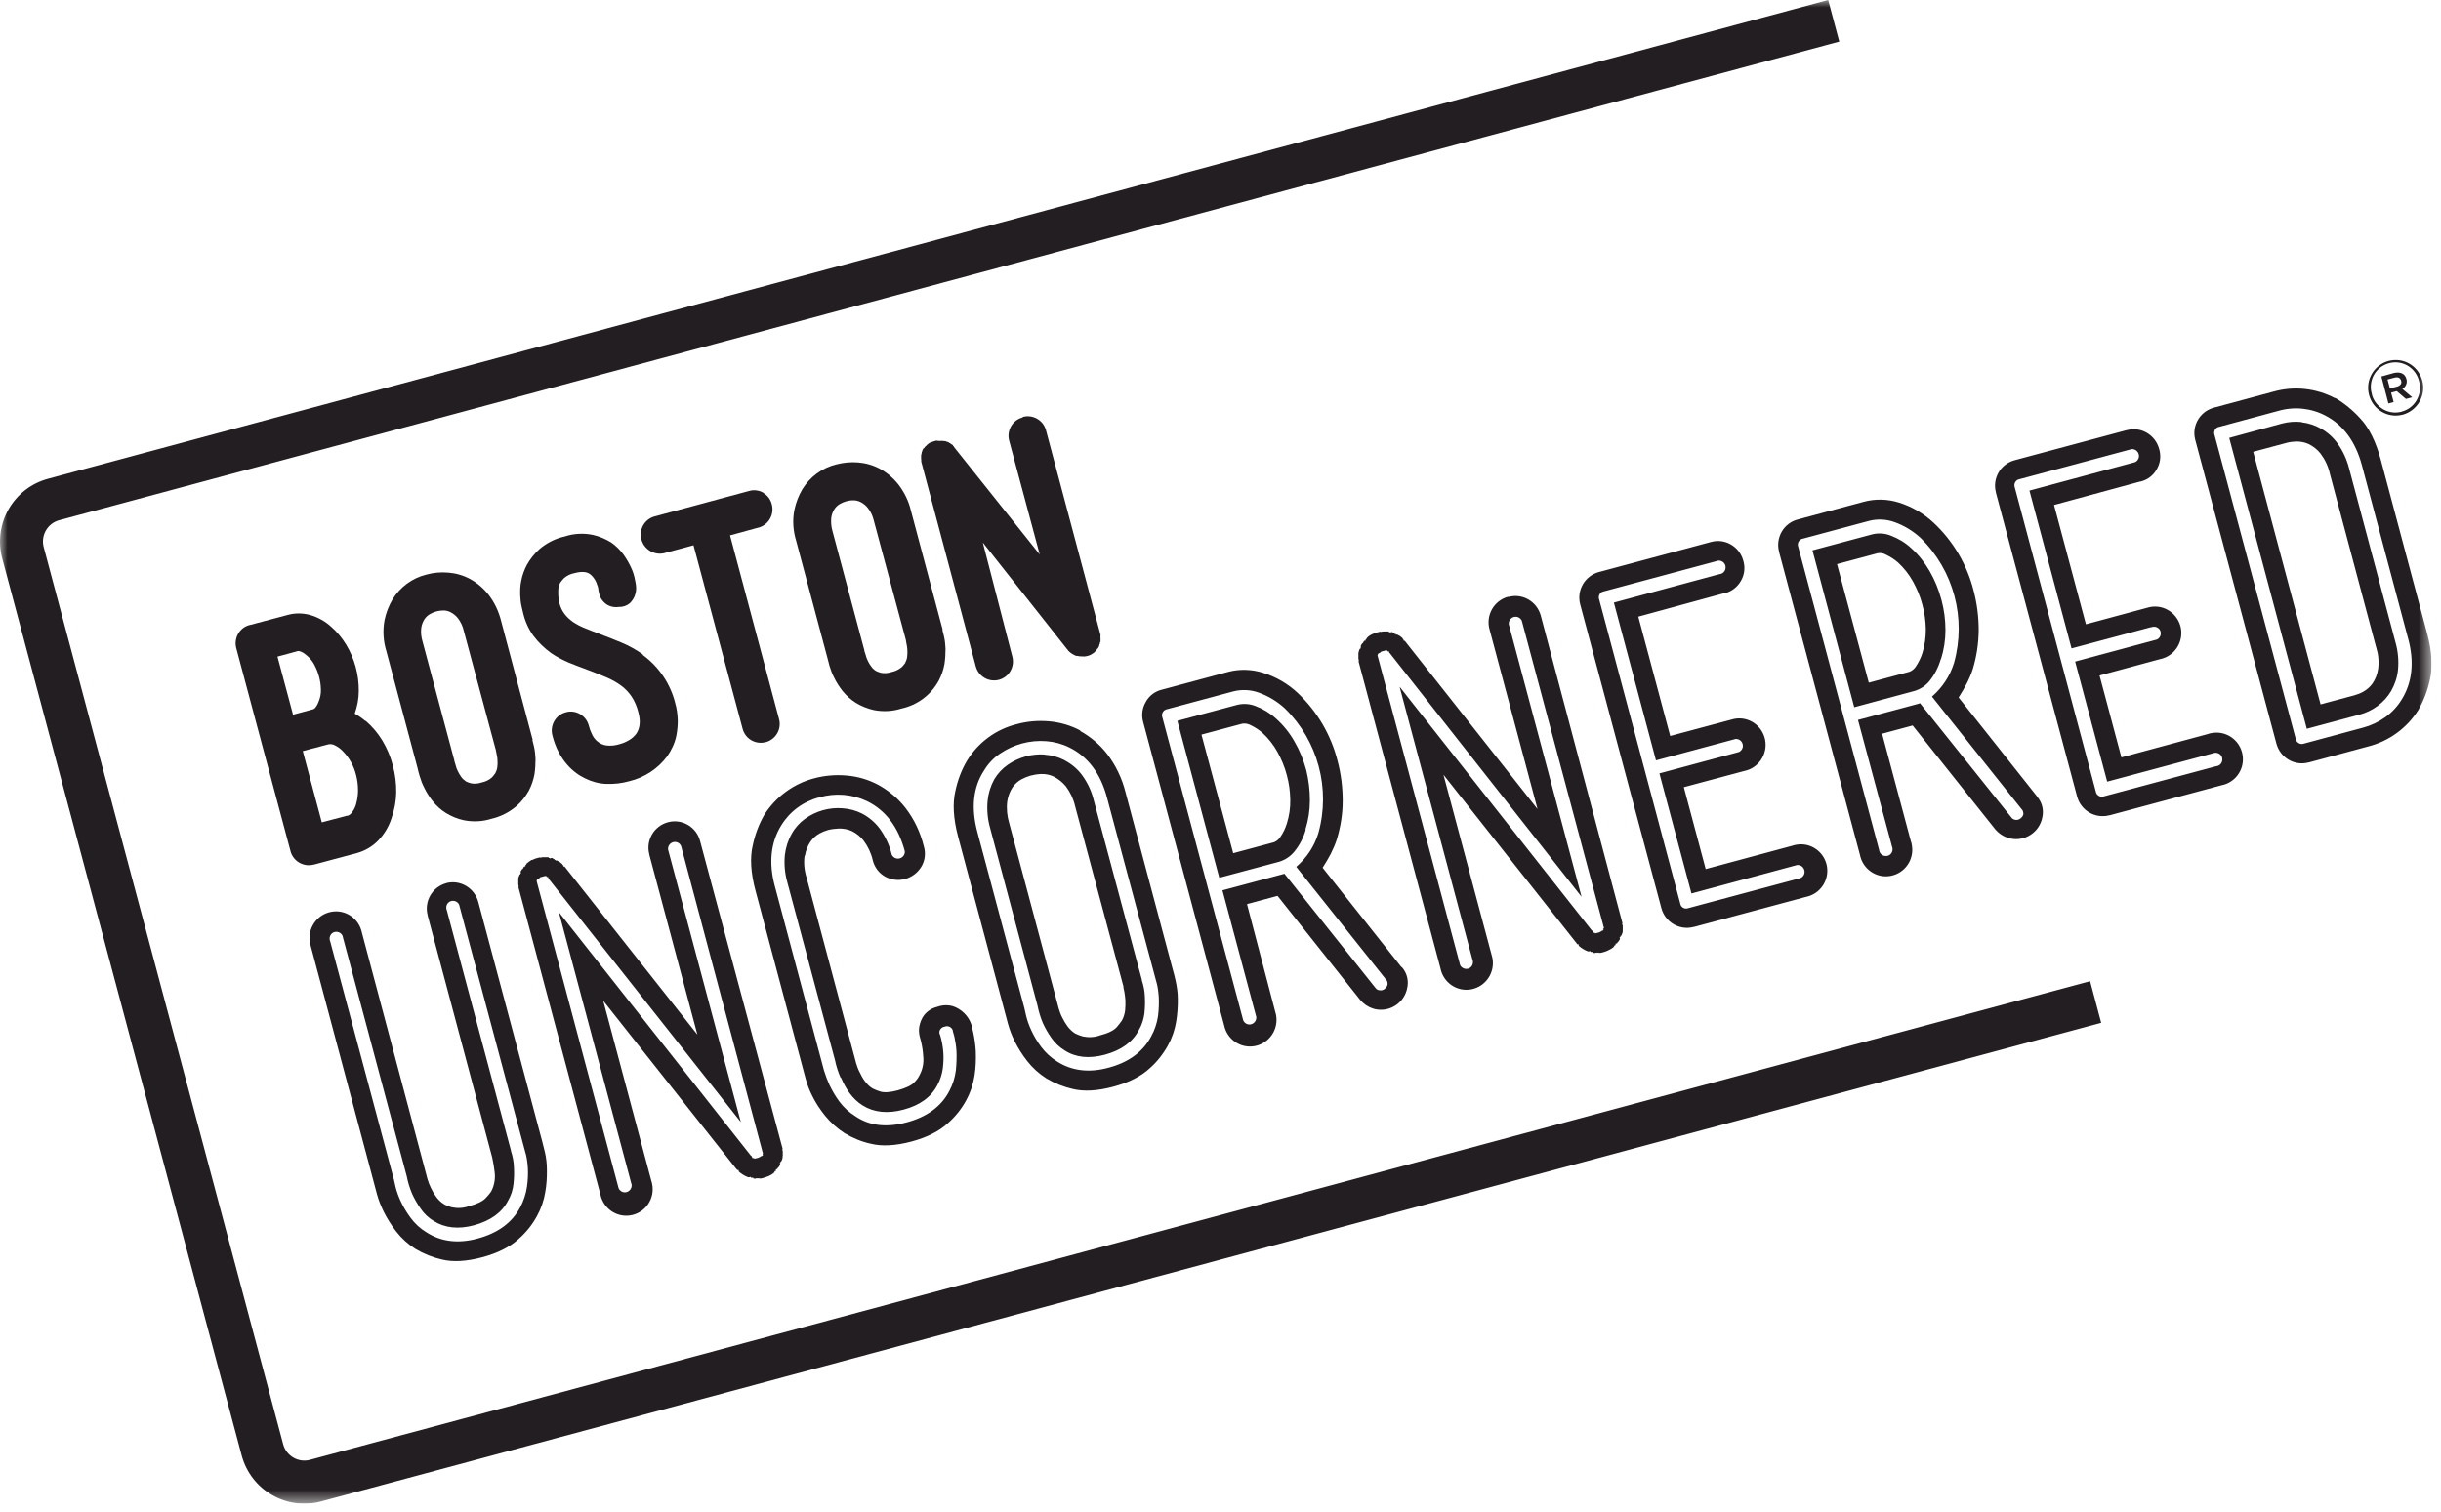 <?xml version="1.0" encoding="UTF-8"?>
<svg xmlns="http://www.w3.org/2000/svg" width="163" height="101" viewBox="0 0 163 101" fill="none">
  <g clip-path="url(#clip0_966_2549)">
    <mask id="mask0_966_2549" style="mask-type:luminance" maskUnits="userSpaceOnUse" x="0" y="0" width="163" height="101">
      <path d="M162.37 0H0V100.44H162.37V0Z" fill="white"></path>
    </mask>
    <g mask="url(#mask0_966_2549)">
      <path d="M23.198 54.499C23.338 54.449 23.448 54.359 23.528 54.229C23.658 54.059 23.748 53.849 23.798 53.639C23.868 53.359 23.908 53.079 23.908 52.799C23.908 52.449 23.868 52.109 23.778 51.769C23.628 51.159 23.318 50.599 22.868 50.149C22.718 49.999 22.538 49.869 22.348 49.779C22.218 49.709 22.068 49.689 21.928 49.719L20.218 50.169L21.488 54.929L23.198 54.479V54.499ZM19.568 47.739L20.928 47.369C20.998 47.339 21.048 47.289 21.088 47.229C21.178 47.109 21.238 46.979 21.288 46.839C21.388 46.589 21.438 46.329 21.428 46.059C21.418 45.469 21.258 44.899 20.978 44.379C20.848 44.139 20.678 43.939 20.468 43.769C20.358 43.669 20.238 43.589 20.098 43.529C20.028 43.499 19.958 43.479 19.888 43.489L18.528 43.859L19.568 47.739ZM24.418 48.149C24.858 48.529 25.228 48.969 25.528 49.459C25.838 49.979 26.078 50.529 26.228 51.119C26.388 51.709 26.468 52.329 26.458 52.939C26.448 53.519 26.338 54.089 26.148 54.639C25.968 55.209 25.658 55.729 25.238 56.159C24.868 56.539 24.388 56.819 23.878 56.969L20.968 57.749H20.948C20.278 57.929 19.588 57.539 19.398 56.859C19.398 56.859 19.398 56.859 19.398 56.849L15.778 43.299C15.598 42.629 15.988 41.929 16.658 41.749H16.678L19.238 41.069C19.718 40.939 20.218 40.949 20.708 41.079C21.228 41.229 21.718 41.499 22.118 41.869C22.508 42.209 22.838 42.609 23.108 43.049C23.678 43.989 23.968 45.069 23.958 46.159C23.958 46.669 23.858 47.179 23.688 47.669C23.938 47.809 24.178 47.969 24.398 48.159" fill="#231E21"></path>
      <path d="M33.08 51.629C33.15 51.499 33.2 51.359 33.21 51.219C33.23 51.069 33.23 50.929 33.22 50.779C33.22 50.659 33.2 50.529 33.17 50.409C33.15 50.309 33.14 50.229 33.12 50.179V50.139L30.97 42.139C30.9 41.829 30.77 41.549 30.58 41.299C30.45 41.129 30.27 40.989 30.08 40.889C29.92 40.809 29.74 40.769 29.56 40.779C29.41 40.779 29.25 40.809 29.11 40.849C28.98 40.889 28.85 40.939 28.73 41.009C28.58 41.089 28.46 41.199 28.36 41.339C28.24 41.519 28.16 41.719 28.13 41.939C28.09 42.249 28.13 42.569 28.22 42.869L30.34 50.799V50.839C30.37 50.909 30.39 50.999 30.43 51.129C30.46 51.259 30.51 51.389 30.57 51.509C30.64 51.649 30.71 51.769 30.8 51.899C30.89 52.019 31 52.119 31.12 52.199C31.22 52.249 31.33 52.289 31.44 52.319C31.67 52.369 31.92 52.349 32.15 52.269C32.41 52.219 32.66 52.099 32.85 51.929C32.93 51.839 33.01 51.739 33.08 51.639V51.629ZM35.55 49.429C35.57 49.509 35.61 49.659 35.66 49.879C35.72 50.149 35.75 50.419 35.76 50.689C35.76 51.039 35.74 51.379 35.69 51.719C35.62 52.099 35.49 52.479 35.31 52.819C35.09 53.209 34.82 53.559 34.48 53.849C34 54.259 33.43 54.549 32.82 54.689C32.23 54.879 31.59 54.909 30.98 54.789C30.55 54.699 30.14 54.529 29.77 54.299C29.43 54.089 29.14 53.819 28.89 53.509C28.67 53.229 28.48 52.929 28.33 52.619C28.2 52.369 28.1 52.099 28.02 51.829C27.95 51.599 27.91 51.419 27.89 51.329L25.8 43.499C25.59 42.819 25.55 42.109 25.68 41.409C25.78 40.929 25.96 40.469 26.21 40.039C26.72 39.209 27.53 38.609 28.48 38.379C28.95 38.249 29.44 38.209 29.93 38.249C30.44 38.289 30.93 38.429 31.38 38.669C31.86 38.929 32.28 39.289 32.62 39.719C33.02 40.239 33.3 40.829 33.46 41.469L35.57 49.419L35.55 49.429Z" fill="#231E21"></path>
      <path d="M42.938 43.761C44.008 44.551 44.768 45.681 45.088 46.971C45.198 47.351 45.248 47.751 45.258 48.141C45.258 48.471 45.228 48.791 45.168 49.111C45.118 49.381 45.028 49.651 44.908 49.901C44.808 50.121 44.688 50.321 44.548 50.521C43.928 51.351 43.028 51.941 42.018 52.181C41.518 52.321 40.998 52.381 40.478 52.361C39.988 52.341 39.508 52.211 39.068 51.991C38.868 51.891 38.668 51.781 38.488 51.641C38.268 51.481 38.058 51.291 37.878 51.081C37.658 50.831 37.478 50.561 37.318 50.271C37.128 49.911 36.988 49.531 36.888 49.131C36.708 48.461 37.098 47.761 37.768 47.581C38.098 47.481 38.448 47.531 38.738 47.701C39.028 47.871 39.238 48.151 39.318 48.471C39.368 48.671 39.438 48.861 39.528 49.041C39.608 49.221 39.728 49.391 39.888 49.521C40.058 49.661 40.258 49.761 40.468 49.791C40.768 49.831 41.068 49.801 41.358 49.711C41.588 49.651 41.808 49.561 42.018 49.431C42.198 49.331 42.358 49.181 42.488 49.011C42.738 48.641 42.788 48.161 42.628 47.591C42.538 47.211 42.388 46.851 42.178 46.531C41.978 46.241 41.748 45.991 41.468 45.791C41.168 45.571 40.838 45.391 40.488 45.241C40.118 45.081 39.708 44.921 39.258 44.751C38.808 44.581 38.418 44.441 38.008 44.271C37.588 44.091 37.178 43.881 36.798 43.621C36.358 43.301 35.958 42.921 35.628 42.481C35.308 42.041 35.078 41.541 34.948 41.011C34.928 40.931 34.888 40.781 34.838 40.551C34.778 40.291 34.748 40.031 34.738 39.771C34.728 39.441 34.738 39.111 34.808 38.791C34.878 38.421 35.008 38.061 35.188 37.721C35.408 37.331 35.688 36.981 36.018 36.681C36.508 36.261 37.088 35.971 37.718 35.831C38.328 35.631 38.978 35.601 39.598 35.731C40.028 35.831 40.438 36.001 40.808 36.231C41.138 36.461 41.418 36.741 41.648 37.061C41.848 37.341 42.018 37.641 42.158 37.951C42.268 38.191 42.348 38.441 42.398 38.711C42.428 38.841 42.448 38.971 42.468 39.111C42.498 39.341 42.468 39.581 42.388 39.791C42.318 39.981 42.198 40.151 42.058 40.291C41.858 40.461 41.598 40.551 41.328 40.541C41.078 40.581 40.818 40.541 40.588 40.421C40.428 40.331 40.288 40.201 40.178 40.041C40.098 39.921 40.038 39.781 40.008 39.641C39.978 39.521 39.968 39.441 39.958 39.411C39.958 39.331 39.938 39.261 39.918 39.181C39.888 39.081 39.848 38.981 39.808 38.881C39.758 38.771 39.698 38.671 39.628 38.581C39.558 38.491 39.478 38.401 39.388 38.341C39.158 38.181 38.828 38.161 38.368 38.281C38.098 38.331 37.848 38.451 37.648 38.631C37.568 38.721 37.488 38.811 37.418 38.911C37.348 39.031 37.308 39.161 37.288 39.291C37.278 39.421 37.268 39.561 37.278 39.691C37.278 39.801 37.288 39.911 37.308 40.021C37.328 40.111 37.338 40.181 37.348 40.221V40.261L37.358 40.301C37.428 40.561 37.538 40.801 37.698 41.011C37.858 41.221 38.048 41.391 38.258 41.541C38.508 41.711 38.778 41.851 39.058 41.961C39.368 42.091 39.718 42.221 40.108 42.371C40.558 42.541 41.028 42.731 41.518 42.931C42.008 43.141 42.488 43.401 42.918 43.711" fill="#231E21"></path>
      <path d="M50.949 32.911C51.249 33.081 51.459 33.361 51.539 33.691C51.719 34.361 51.329 35.051 50.659 35.241C50.659 35.241 50.649 35.241 50.639 35.241L48.749 35.761L52.019 48.021C52.209 48.691 51.809 49.381 51.149 49.571C51.149 49.571 51.139 49.571 51.129 49.571C50.459 49.751 49.769 49.361 49.589 48.681L46.309 36.421L44.379 36.941C43.699 37.121 42.999 36.701 42.829 36.021C42.749 35.701 42.789 35.361 42.959 35.071C43.129 34.781 43.409 34.571 43.729 34.491L49.999 32.801C50.319 32.701 50.659 32.741 50.959 32.901" fill="#231E21"></path>
      <path d="M60.448 44.259C60.518 44.129 60.568 43.989 60.578 43.849C60.598 43.699 60.598 43.559 60.588 43.409C60.588 43.289 60.568 43.159 60.538 43.039C60.518 42.939 60.508 42.869 60.498 42.819V42.779L58.348 34.769C58.278 34.469 58.148 34.179 57.958 33.939C57.828 33.769 57.658 33.629 57.458 33.529C57.298 33.449 57.118 33.409 56.938 33.419C56.788 33.419 56.638 33.449 56.488 33.489C56.358 33.529 56.228 33.579 56.108 33.649C55.958 33.729 55.838 33.839 55.738 33.979C55.618 34.159 55.538 34.359 55.508 34.579C55.478 34.889 55.508 35.209 55.598 35.509L57.718 43.439V43.479C57.748 43.549 57.768 43.639 57.808 43.759C57.838 43.889 57.888 44.019 57.948 44.139C58.008 44.279 58.088 44.399 58.178 44.519C58.258 44.639 58.368 44.739 58.498 44.819C58.598 44.869 58.708 44.909 58.818 44.939C59.048 44.989 59.298 44.969 59.528 44.889C59.788 44.839 60.028 44.719 60.228 44.549C60.308 44.459 60.388 44.369 60.458 44.269M62.928 42.069C62.948 42.149 62.988 42.299 63.038 42.519C63.098 42.789 63.128 43.059 63.138 43.329C63.138 43.679 63.118 44.019 63.068 44.359C62.998 44.739 62.868 45.119 62.688 45.459C62.168 46.419 61.258 47.099 60.188 47.329C59.598 47.519 58.958 47.549 58.348 47.429C57.918 47.329 57.508 47.169 57.138 46.939C56.808 46.729 56.508 46.459 56.258 46.149C56.038 45.869 55.848 45.569 55.698 45.259C55.568 45.009 55.468 44.739 55.388 44.469C55.328 44.239 55.278 44.059 55.258 43.969L53.168 36.139C52.958 35.459 52.908 34.739 53.048 34.049C53.148 33.569 53.328 33.109 53.578 32.679C54.088 31.849 54.898 31.249 55.848 31.019C56.318 30.899 56.808 30.849 57.298 30.889C57.808 30.929 58.298 31.069 58.748 31.309C59.228 31.569 59.648 31.929 59.988 32.359C60.388 32.879 60.678 33.469 60.828 34.109L62.948 42.069H62.928Z" fill="#231E21"></path>
      <path d="M68.298 27.849C68.968 27.669 69.658 28.058 69.848 28.738C69.848 28.738 69.848 28.738 69.848 28.748L73.448 42.258L73.468 42.339L73.488 42.398V42.489L73.478 42.508V42.548L73.488 42.569C73.488 42.578 73.488 42.599 73.488 42.608V42.678C73.488 42.678 73.488 42.699 73.488 42.709C73.488 42.718 73.488 42.728 73.488 42.739C73.488 42.739 73.488 42.758 73.488 42.769C73.488 42.779 73.488 42.788 73.488 42.798V42.868C73.488 42.868 73.468 42.879 73.468 42.889L73.448 42.919C73.448 42.919 73.448 42.949 73.448 42.968V42.998L73.438 43.019C73.428 43.019 73.418 43.029 73.418 43.048C73.418 43.048 73.418 43.069 73.408 43.078V43.129H73.388C73.388 43.129 73.388 43.158 73.388 43.178L73.358 43.228L73.328 43.279L73.298 43.328H73.278L73.248 43.379C73.248 43.379 73.228 43.408 73.218 43.408C73.218 43.419 73.218 43.428 73.208 43.438L73.188 43.468C73.188 43.468 73.168 43.468 73.168 43.478C73.168 43.498 73.168 43.489 73.158 43.498H73.138L73.108 43.548C73.108 43.548 73.028 43.618 72.978 43.648C72.928 43.678 72.878 43.709 72.828 43.739C72.748 43.779 72.668 43.809 72.588 43.819C72.528 43.839 72.458 43.849 72.398 43.849H72.338C72.338 43.849 72.318 43.849 72.308 43.839L72.228 43.858V43.839H72.188C72.188 43.839 72.118 43.839 72.078 43.839C72.068 43.839 72.058 43.839 72.048 43.828H72.028C72.028 43.828 72.008 43.828 71.998 43.819C71.988 43.819 71.968 43.819 71.958 43.819C71.948 43.819 71.938 43.819 71.928 43.809H71.858C71.688 43.739 71.528 43.648 71.388 43.519V43.498C71.388 43.498 71.368 43.498 71.358 43.489L71.328 43.468V43.449C71.328 43.449 71.298 43.428 71.298 43.408C71.298 43.398 71.278 43.379 71.268 43.379L65.628 36.239L67.598 43.858C67.778 44.538 67.378 45.228 66.708 45.408C66.028 45.589 65.338 45.188 65.158 44.508L61.558 30.988L61.538 30.909L61.518 30.849V30.788V30.759V30.698L61.508 30.678C61.508 30.669 61.508 30.648 61.508 30.639V30.569C61.508 30.569 61.508 30.549 61.508 30.538C61.508 30.529 61.508 30.518 61.508 30.509C61.508 30.509 61.508 30.488 61.508 30.479C61.508 30.468 61.508 30.459 61.508 30.448V30.378L61.538 30.328V30.259L61.548 30.238C61.548 30.229 61.548 30.209 61.548 30.189H61.568V30.139H61.588C61.588 30.139 61.588 30.108 61.588 30.088L61.618 30.038V30.018C61.618 30.018 61.648 29.998 61.648 29.988V29.968C61.648 29.968 61.678 29.948 61.688 29.939H61.708L61.738 29.889L61.768 29.838H61.788C61.788 29.838 61.788 29.819 61.798 29.808C61.808 29.808 61.818 29.808 61.818 29.799C61.818 29.779 61.818 29.788 61.838 29.779H61.858L61.888 29.729C61.958 29.659 62.048 29.588 62.148 29.549H62.168C62.268 29.509 62.368 29.468 62.468 29.448L62.528 29.428H62.548L62.578 29.448H62.618L62.638 29.439H62.678C62.678 29.439 62.678 29.459 62.708 29.459H62.748L62.768 29.448C62.768 29.459 62.788 29.468 62.818 29.448C62.838 29.448 62.858 29.448 62.888 29.448C62.898 29.448 62.918 29.448 62.938 29.448H62.958C62.958 29.448 62.978 29.468 63.008 29.448V29.468H63.148L63.178 29.498H63.208L63.228 29.509C63.238 29.509 63.258 29.509 63.268 29.509V29.529H63.318V29.549H63.368V29.569L63.418 29.599L63.468 29.628L63.518 29.659C63.518 29.659 63.538 29.689 63.548 29.689C63.558 29.689 63.568 29.689 63.578 29.698C63.578 29.698 63.588 29.718 63.608 29.718C63.618 29.718 63.628 29.759 63.638 29.759V29.779C63.638 29.779 63.668 29.799 63.668 29.808H63.688C63.688 29.808 63.698 29.849 63.708 29.858C63.708 29.858 63.728 29.878 63.728 29.889L69.428 37.038L67.388 29.439C67.208 28.768 67.598 28.069 68.268 27.889C68.268 27.889 68.268 27.889 68.278 27.889H68.288L68.298 27.849Z" fill="#231E21"></path>
      <path d="M139.569 65.54L140.309 68.32L21.439 100.29C19.129 100.91 16.759 99.53 16.139 97.22L0.149 37.3C-0.471 34.98 0.899 32.6 3.209 31.98L122.079 0L122.819 2.78L3.949 34.75C3.169 34.96 2.709 35.77 2.919 36.55L18.909 96.47C19.119 97.25 19.919 97.72 20.699 97.51L139.569 65.54ZM158.669 43.23C158.819 43.71 158.869 44.2 158.799 44.7C158.749 45.04 158.619 45.37 158.429 45.65C158.269 45.88 158.049 46.07 157.799 46.21C157.619 46.31 157.429 46.38 157.229 46.44L154.959 47.05L150.459 30.18L152.729 29.57C152.929 29.52 153.139 29.5 153.339 29.49C153.619 29.49 153.899 29.54 154.159 29.66C154.469 29.81 154.749 30.03 154.959 30.3C155.259 30.7 155.469 31.15 155.579 31.64L158.669 43.24V43.23ZM153.689 28.19C153.249 28.14 152.809 28.18 152.379 28.29L148.859 29.25L154.039 48.68L157.579 47.73C158.009 47.61 158.409 47.42 158.759 47.16C159.129 46.89 159.439 46.55 159.669 46.16C159.919 45.72 160.079 45.24 160.129 44.74C160.189 44.12 160.129 43.5 159.959 42.9L156.869 31.31C156.719 30.71 156.459 30.13 156.099 29.63C155.809 29.22 155.429 28.88 154.989 28.63C154.599 28.41 154.159 28.26 153.709 28.21M160.809 42.66C161.229 44.22 161.079 45.59 160.379 46.72C160.099 47.18 159.729 47.58 159.289 47.9C158.839 48.22 158.339 48.46 157.809 48.6L153.849 49.67C153.639 49.75 153.399 49.64 153.319 49.43C153.319 49.4 153.299 49.38 153.299 49.35L147.879 29.06C147.799 28.85 147.899 28.61 148.109 28.53C148.139 28.52 148.169 28.51 148.189 28.51L152.159 27.44C153.219 27.14 154.349 27.26 155.319 27.78C156.499 28.41 157.299 29.52 157.719 31.08L160.809 42.67V42.66ZM155.929 26.6C154.659 25.93 153.189 25.77 151.809 26.16L147.839 27.23C146.899 27.48 146.339 28.44 146.589 29.38L152.009 49.67C152.259 50.61 153.219 51.18 154.149 50.93C154.149 50.93 154.159 50.93 154.169 50.93L158.139 49.86C159.529 49.51 160.729 48.63 161.489 47.42C161.849 46.79 162.109 46.1 162.259 45.39C162.459 44.56 162.399 43.52 162.069 42.3L158.979 30.71C158.649 29.49 158.189 28.56 157.599 27.94C157.109 27.4 156.549 26.94 155.919 26.57M143.649 41.9C143.879 41.8 144.149 41.9 144.249 42.12C144.349 42.35 144.249 42.62 144.029 42.72C143.979 42.74 143.929 42.75 143.879 42.76L138.569 44.19L140.709 52.21L147.759 50.32C147.989 50.22 148.259 50.32 148.359 50.54C148.459 50.77 148.359 51.04 148.139 51.14C148.089 51.16 148.039 51.18 147.989 51.18L140.499 53.19C140.289 53.27 140.049 53.16 139.969 52.95C139.969 52.92 139.949 52.9 139.949 52.87L134.539 32.56C134.459 32.35 134.569 32.11 134.769 32.03C134.799 32.03 134.829 32.01 134.849 32.01L142.339 30C142.589 29.98 142.809 30.17 142.829 30.42C142.849 30.61 142.739 30.79 142.569 30.87L135.519 32.77L138.329 43.31L143.639 41.89L143.649 41.9ZM142.929 32.17C143.389 32.06 143.779 31.77 144.009 31.36C144.259 30.95 144.319 30.45 144.179 29.99C143.929 29.05 142.969 28.48 142.039 28.73C142.039 28.73 142.029 28.73 142.019 28.73L134.529 30.74C133.589 30.99 133.029 31.95 133.279 32.89C133.279 32.89 133.279 32.9 133.279 32.91L138.699 53.2C138.949 54.14 139.909 54.7 140.839 54.46C140.839 54.46 140.849 54.46 140.859 54.46L148.349 52.45C149.309 52.26 149.929 51.33 149.739 50.37C149.549 49.41 148.629 48.78 147.669 48.97C147.589 48.98 147.509 49 147.439 49.03L141.659 50.59L140.199 45.12L144.229 44.03C145.189 43.84 145.809 42.91 145.629 41.95C145.439 40.99 144.519 40.36 143.559 40.55C143.479 40.57 143.399 40.59 143.329 40.61L139.289 41.7L137.159 33.73L142.929 32.16V32.17ZM128.599 42.04C128.599 42.58 128.529 43.11 128.369 43.62C128.269 43.94 128.119 44.24 127.939 44.51C127.839 44.67 127.689 44.8 127.509 44.87L124.789 45.6L122.669 37.68L125.389 36.95C125.579 36.92 125.769 36.95 125.939 37.05C126.229 37.19 126.499 37.36 126.739 37.57C127.139 37.94 127.479 38.37 127.739 38.84C128.009 39.33 128.229 39.85 128.369 40.4C128.519 40.94 128.589 41.49 128.599 42.05M129.609 44.03C129.809 43.4 129.909 42.75 129.909 42.09C129.909 41.4 129.819 40.72 129.639 40.06C129.459 39.39 129.199 38.74 128.849 38.14C128.519 37.57 128.109 37.05 127.619 36.61C127.229 36.25 126.769 35.97 126.269 35.78C125.879 35.62 125.439 35.59 125.029 35.69L121.029 36.76L123.819 47.24L127.819 46.16C128.229 46.04 128.589 45.81 128.849 45.48C129.189 45.06 129.439 44.57 129.589 44.05V44.03H129.609ZM135.119 54.35C135.099 54.47 135.039 54.58 134.939 54.65C134.889 54.7 134.829 54.73 134.759 54.75C134.589 54.8 134.409 54.74 134.309 54.6L128.209 46.97C128.209 46.97 128.119 47 128.069 47.02L124.069 48.09L126.339 56.54C126.439 56.77 126.339 57.04 126.119 57.14C125.889 57.24 125.619 57.14 125.519 56.92C125.499 56.87 125.479 56.82 125.479 56.77L120.079 36.53C119.999 36.32 120.099 36.08 120.309 36C120.339 36 120.359 35.98 120.389 35.98L124.819 34.79C125.379 34.65 125.979 34.68 126.519 34.88C127.159 35.11 127.749 35.47 128.249 35.93C130.459 38.1 131.319 41.3 130.479 44.29C130.209 45.16 129.699 45.93 129.009 46.53L134.979 54.03C135.069 54.11 135.109 54.22 135.109 54.34M136.029 53.2L130.789 46.59L130.839 46.51C130.999 46.25 131.169 45.97 131.329 45.66C131.489 45.35 131.629 45.02 131.739 44.68C131.989 43.85 132.119 42.98 132.129 42.11C132.129 41.21 132.019 40.32 131.789 39.45C131.349 37.72 130.429 36.14 129.119 34.92C128.459 34.3 127.669 33.84 126.809 33.57C126.049 33.33 125.239 33.31 124.479 33.51L120.049 34.7C119.109 34.94 118.549 35.91 118.799 36.85C118.799 36.85 118.799 36.86 118.799 36.87L124.199 57.1C124.389 58.06 125.309 58.69 126.269 58.5C127.229 58.31 127.849 57.38 127.659 56.42C127.649 56.34 127.629 56.26 127.599 56.19L125.679 49.01L127.719 48.46L133.239 55.4C133.469 55.67 133.769 55.87 134.099 55.97C135.039 56.26 136.039 55.73 136.329 54.79C136.359 54.69 136.379 54.59 136.399 54.48C136.469 54.01 136.329 53.54 136.009 53.19H136.019L136.029 53.2ZM115.889 49.36C116.139 49.34 116.359 49.53 116.379 49.78C116.399 49.97 116.289 50.15 116.119 50.23L110.809 51.66L112.949 59.68L119.999 57.78C120.249 57.75 120.469 57.94 120.499 58.19C120.519 58.39 120.409 58.57 120.229 58.65L112.739 60.66C112.529 60.74 112.299 60.64 112.219 60.43C112.219 60.4 112.199 60.37 112.199 60.35L106.789 40.05C106.709 39.84 106.809 39.6 107.019 39.52C107.049 39.51 107.069 39.5 107.099 39.5L114.589 37.49C114.819 37.38 115.089 37.49 115.189 37.71C115.289 37.94 115.189 38.21 114.969 38.31C114.919 38.33 114.869 38.35 114.819 38.35L107.769 40.25L110.579 50.79L115.899 49.36H115.889ZM115.159 39.63C115.609 39.52 115.999 39.23 116.239 38.82C116.489 38.41 116.549 37.91 116.409 37.45C116.159 36.51 115.199 35.94 114.259 36.2L106.769 38.21C105.829 38.46 105.269 39.43 105.519 40.37L110.939 60.66C111.189 61.6 112.149 62.16 113.079 61.92C113.079 61.92 113.089 61.92 113.099 61.92L120.589 59.91C121.549 59.72 122.169 58.79 121.989 57.83C121.799 56.87 120.879 56.24 119.919 56.43C119.839 56.45 119.759 56.46 119.689 56.49L113.899 58.05L112.439 52.58L116.469 51.5C117.429 51.31 118.049 50.38 117.869 49.42C117.679 48.46 116.759 47.83 115.799 48.02C115.719 48.04 115.639 48.06 115.569 48.08L111.529 49.16L109.399 41.19L115.179 39.61L115.159 39.63ZM107.109 62.02H107.049L107.079 62.12H107.049V62.15L106.949 62.18L106.929 62.22H106.889C106.889 62.22 106.829 62.27 106.789 62.28L106.509 62.35L106.489 62.29L106.399 62.31V62.28H106.369L106.349 62.19C106.349 62.19 106.329 62.17 106.319 62.16L106.289 62.14L106.269 62.12L93.459 45.87L98.319 64.08C98.419 64.31 98.319 64.58 98.099 64.68C97.879 64.78 97.599 64.68 97.499 64.46C97.479 64.41 97.469 64.36 97.459 64.31L91.979 43.76H92.009L91.989 43.7H92.019V43.67H92.049V43.64L92.149 43.61L92.169 43.57H92.199L92.219 43.53L92.579 43.43V43.46L92.639 43.44L92.659 43.51H92.679H92.749L92.779 43.61H92.789L92.809 43.63L105.609 59.9L100.749 41.69C100.729 41.44 100.919 41.22 101.169 41.2C101.359 41.18 101.539 41.29 101.619 41.46L107.109 62V62.02ZM100.709 39.86C99.769 40.11 99.209 41.08 99.459 42.02L102.669 54.04L93.799 42.8H93.789H93.739L93.709 42.7L93.669 42.68V42.65C93.669 42.65 93.649 42.63 93.639 42.61C93.619 42.61 93.609 42.59 93.599 42.58C93.569 42.56 93.539 42.54 93.519 42.51L93.289 42.38L93.219 42.4L93.199 42.34L93.139 42.36L93.119 42.3H93.099L92.969 42.22H92.929L92.809 42.25V42.22L92.759 42.24L92.739 42.18C92.739 42.18 92.679 42.18 92.649 42.18C92.619 42.18 92.579 42.18 92.549 42.18C92.519 42.18 92.499 42.18 92.469 42.18H92.439C92.439 42.18 92.369 42.18 92.339 42.18L92.199 42.21L92.159 42.19L92.089 42.21C91.939 42.24 91.799 42.29 91.659 42.35L91.609 42.37C91.489 42.43 91.379 42.5 91.289 42.6L91.219 42.71H91.179L91.199 42.78L91.089 42.81L90.999 42.97H90.969L90.949 43L90.929 43.03L90.859 43.15L90.889 43.25L90.829 43.27L90.849 43.33L90.789 43.35V43.37L90.759 43.42C90.759 43.42 90.759 43.45 90.759 43.46L90.719 43.55C90.719 43.58 90.719 43.61 90.709 43.64C90.709 43.66 90.709 43.69 90.709 43.71C90.709 43.74 90.709 43.78 90.709 43.81C90.709 43.84 90.709 43.87 90.709 43.9C90.709 43.93 90.709 43.97 90.709 44L90.739 44.13L90.719 44.18L96.189 64.68C96.379 65.64 97.299 66.27 98.259 66.08C99.219 65.89 99.839 64.96 99.659 64C99.639 63.92 99.619 63.84 99.599 63.77L96.389 51.75L105.229 62.94C105.229 62.94 105.289 63 105.299 63.04L105.329 63.06V63.08L105.399 63.06L105.429 63.18C105.609 63.34 105.809 63.46 106.039 63.55C106.059 63.55 106.079 63.55 106.099 63.55L106.199 63.53L106.219 63.59L106.309 63.57V63.6H106.369L106.379 63.64L106.479 63.66L106.639 63.62V63.65L106.759 63.62V63.65H106.799C106.879 63.65 106.959 63.63 107.039 63.61C107.149 63.58 107.269 63.54 107.369 63.49C107.449 63.45 107.519 63.41 107.599 63.37C107.659 63.33 107.709 63.29 107.759 63.25L107.819 63.14H107.859C107.859 63.14 107.879 63.12 107.889 63.11L107.869 63.04L107.979 63.01L108.049 62.89H108.079L108.179 62.71L108.149 62.6L108.209 62.58V62.52L108.259 62.51V62.49L108.309 62.41V62.38L108.339 62.32C108.339 62.32 108.339 62.29 108.349 62.28C108.349 62.25 108.349 62.23 108.359 62.2C108.359 62.18 108.359 62.15 108.359 62.13C108.359 62.1 108.359 62.06 108.359 62.03C108.359 62 108.359 61.97 108.359 61.94C108.359 61.91 108.359 61.87 108.359 61.84L108.319 61.71L108.339 61.66L102.889 41.13C102.639 40.19 101.689 39.62 100.749 39.87C100.749 39.87 100.739 39.87 100.729 39.87M86.159 53.43C86.169 53.97 86.089 54.5 85.929 55.01C85.829 55.33 85.689 55.63 85.499 55.9C85.399 56.06 85.249 56.19 85.069 56.26L82.349 56.99L80.229 49.07L82.949 48.34C83.139 48.31 83.329 48.34 83.499 48.43C83.789 48.57 84.059 48.74 84.299 48.95C84.699 49.32 85.039 49.75 85.299 50.22C85.569 50.71 85.789 51.23 85.929 51.78C86.079 52.32 86.149 52.87 86.159 53.43ZM87.169 55.41C87.369 54.78 87.469 54.12 87.469 53.46C87.469 52.78 87.389 52.11 87.229 51.45C87.049 50.78 86.789 50.13 86.439 49.53C86.119 48.96 85.699 48.44 85.209 48C84.819 47.64 84.359 47.36 83.859 47.17C83.469 47.01 83.039 46.98 82.619 47.08L78.619 48.15L81.419 58.63L85.419 57.56C85.819 57.44 86.179 57.2 86.449 56.86C86.789 56.44 87.039 55.95 87.189 55.43L87.169 55.4V55.41ZM92.659 65.74C92.639 65.86 92.579 65.97 92.479 66.04C92.429 66.09 92.369 66.12 92.299 66.14C92.129 66.18 91.949 66.13 91.849 65.99L85.769 58.36C85.769 58.36 85.679 58.39 85.629 58.4L81.629 59.47L83.889 67.93C83.909 68.18 83.729 68.4 83.479 68.43C83.289 68.45 83.099 68.34 83.019 68.16L77.619 47.92C77.539 47.71 77.649 47.47 77.859 47.39C77.889 47.39 77.909 47.37 77.939 47.37L82.369 46.18C82.929 46.04 83.529 46.07 84.069 46.27C84.709 46.5 85.299 46.86 85.799 47.32C88.009 49.48 88.869 52.69 88.029 55.67C87.759 56.54 87.249 57.31 86.559 57.9L92.529 65.4C92.619 65.48 92.659 65.6 92.659 65.71M93.559 64.57L88.319 57.96L88.369 57.88C88.529 57.63 88.699 57.34 88.859 57.04C89.019 56.72 89.159 56.4 89.269 56.06C89.519 55.23 89.659 54.36 89.659 53.5C89.659 52.6 89.549 51.7 89.319 50.83C88.879 49.09 87.959 47.52 86.659 46.29C85.999 45.67 85.209 45.21 84.339 44.94C83.579 44.7 82.769 44.68 82.009 44.88L77.579 46.07C77.119 46.18 76.729 46.48 76.509 46.89C76.269 47.3 76.209 47.78 76.339 48.24L81.739 68.47C81.929 69.43 82.849 70.06 83.809 69.87C84.769 69.68 85.389 68.75 85.209 67.79C85.189 67.71 85.169 67.63 85.149 67.56L83.269 60.39L85.309 59.84L90.829 66.79C91.059 67.06 91.349 67.26 91.689 67.37C92.629 67.66 93.629 67.13 93.919 66.19C93.949 66.09 93.969 65.98 93.989 65.88C94.059 65.41 93.919 64.94 93.599 64.59H93.569L93.559 64.57ZM75.009 65.92C75.019 65.98 75.049 66.09 75.079 66.25C75.109 66.44 75.139 66.63 75.149 66.82C75.159 67.05 75.149 67.28 75.129 67.5C75.099 67.73 75.029 67.96 74.919 68.16C74.819 68.31 74.699 68.46 74.579 68.6C74.379 68.83 74.019 69.01 73.449 69.16C73.089 69.29 72.689 69.31 72.309 69.23C72.139 69.18 71.969 69.12 71.809 69.04C71.609 68.92 71.429 68.75 71.289 68.56C71.149 68.37 71.029 68.17 70.929 67.96C70.829 67.77 70.759 67.57 70.699 67.37L67.389 54.98C67.249 54.51 67.199 54.01 67.259 53.53C67.309 53.19 67.429 52.87 67.619 52.58C67.779 52.36 67.979 52.18 68.219 52.05C68.409 51.95 68.599 51.87 68.809 51.81C69.039 51.75 69.279 51.71 69.529 51.7C69.819 51.69 70.119 51.75 70.379 51.88C70.689 52.04 70.959 52.26 71.179 52.53C71.469 52.92 71.679 53.36 71.789 53.84L75.029 65.93L75.009 65.92ZM69.779 50.4C69.339 50.37 68.899 50.41 68.479 50.53C68.059 50.65 67.659 50.83 67.299 51.08C66.929 51.34 66.619 51.67 66.389 52.06C66.149 52.5 65.999 52.98 65.949 53.48C65.889 54.1 65.949 54.72 66.119 55.32L69.279 67.16C69.359 67.56 69.479 67.96 69.639 68.34C69.799 68.69 69.989 69.02 70.209 69.33C70.439 69.67 70.749 69.95 71.089 70.16C71.819 70.64 72.729 70.73 73.779 70.45C74.879 70.15 75.639 69.6 76.049 68.8C76.249 68.46 76.369 68.08 76.419 67.69C76.459 67.32 76.469 66.96 76.449 66.59C76.439 66.22 76.369 65.85 76.249 65.49V65.45L73.049 53.5C72.899 52.86 72.619 52.26 72.229 51.74C71.919 51.33 71.519 51.01 71.069 50.77C70.659 50.56 70.219 50.44 69.759 50.41M77.239 65.66C77.319 65.97 77.359 66.3 77.379 66.62C77.399 67.04 77.379 67.45 77.329 67.86C77.259 68.34 77.109 68.8 76.869 69.23C76.329 70.25 75.379 70.96 74.019 71.32C72.729 71.67 71.569 71.53 70.599 70.91C70.179 70.65 69.819 70.32 69.519 69.92C69.259 69.57 69.039 69.2 68.859 68.81C68.719 68.5 68.599 68.18 68.519 67.85C68.459 67.59 68.419 67.42 68.409 67.36L65.259 55.56C64.839 53.97 64.979 52.6 65.689 51.5C65.959 51.04 66.319 50.65 66.759 50.35C67.679 49.72 68.779 49.42 69.879 49.51C70.409 49.55 70.929 49.69 71.409 49.93C72.649 50.54 73.489 51.66 73.919 53.27L77.239 65.67V65.66ZM72.149 48.8C71.489 48.45 70.769 48.24 70.029 48.18C69.309 48.12 68.589 48.18 67.899 48.37C66.519 48.71 65.329 49.58 64.579 50.8C64.209 51.42 63.949 52.11 63.799 52.82C63.599 53.66 63.659 54.69 63.979 55.89L67.309 68.39C67.419 68.79 67.569 69.18 67.759 69.56C67.989 70.02 68.269 70.46 68.589 70.87C68.949 71.33 69.379 71.72 69.869 72.03C70.419 72.36 71.019 72.6 71.639 72.74C72.379 72.92 73.279 72.87 74.329 72.59C75.379 72.31 76.199 71.89 76.769 71.36C77.259 70.93 77.659 70.42 77.979 69.85C78.259 69.35 78.449 68.8 78.539 68.24C78.619 67.74 78.659 67.23 78.649 66.72C78.649 66.32 78.589 65.92 78.509 65.54C78.429 65.2 78.379 64.97 78.339 64.86L75.159 52.93C74.929 52 74.509 51.12 73.929 50.36C73.439 49.73 72.819 49.21 72.119 48.82M56.169 72C56.319 72.36 56.499 72.69 56.729 73.01C56.969 73.34 57.269 73.63 57.609 73.84C58.359 74.31 59.279 74.4 60.329 74.12C61.429 73.83 62.189 73.27 62.599 72.47C62.789 72.12 62.909 71.74 62.959 71.35C62.999 71 63.019 70.64 62.989 70.28C62.959 69.89 62.889 69.51 62.779 69.14C62.719 69.04 62.709 68.92 62.759 68.81C62.819 68.69 62.929 68.6 63.069 68.58C63.289 68.49 63.529 68.59 63.619 68.81V68.83V68.85L63.729 69.25C63.799 69.56 63.849 69.89 63.869 70.21C63.889 70.64 63.869 71.07 63.829 71.49C63.769 71.98 63.619 72.45 63.389 72.88C62.859 73.9 61.899 74.61 60.539 74.97C59.189 75.33 58.059 75.2 57.119 74.56C56.699 74.3 56.339 73.97 56.049 73.58C55.789 73.23 55.569 72.85 55.379 72.45C55.239 72.14 55.119 71.82 55.019 71.49L51.739 59.19C51.319 57.63 51.469 56.26 52.169 55.13C52.739 54.2 53.649 53.53 54.709 53.26C55.769 52.95 56.909 53.04 57.909 53.52C59.149 54.13 59.989 55.25 60.419 56.86C60.439 57.11 60.249 57.33 59.999 57.35C59.809 57.37 59.629 57.26 59.549 57.09C59.399 56.46 59.119 55.87 58.739 55.34C58.429 54.93 58.029 54.59 57.579 54.35C57.169 54.14 56.719 54.02 56.259 53.99C55.369 53.92 54.489 54.17 53.759 54.69C53.399 54.95 53.089 55.29 52.869 55.69C52.619 56.13 52.469 56.61 52.409 57.11C52.349 57.73 52.409 58.36 52.579 58.95L55.759 70.82C55.839 71.22 55.969 71.61 56.129 71.98M53.749 57.17C53.799 56.83 53.929 56.5 54.119 56.22C54.279 55.99 54.489 55.8 54.729 55.67C54.909 55.57 55.089 55.5 55.289 55.44C55.529 55.38 55.779 55.35 56.029 55.34C56.319 55.34 56.619 55.39 56.879 55.51C57.189 55.66 57.459 55.88 57.669 56.15C57.959 56.54 58.169 56.98 58.279 57.46C58.389 57.92 58.689 58.32 59.099 58.55C59.949 59.02 61.009 58.73 61.519 57.9C61.769 57.49 61.829 56.99 61.689 56.53C61.459 55.6 61.049 54.72 60.459 53.96C59.969 53.33 59.349 52.81 58.639 52.42C57.979 52.07 57.259 51.86 56.509 51.8C55.789 51.74 55.059 51.8 54.359 51.99C53.669 52.17 53.029 52.48 52.459 52.9C51.899 53.31 51.419 53.83 51.039 54.42C50.679 55.05 50.419 55.74 50.269 56.45C50.069 57.28 50.129 58.32 50.459 59.53L53.799 72.06C53.909 72.46 54.059 72.85 54.249 73.22C54.479 73.69 54.769 74.12 55.099 74.53C55.469 74.98 55.909 75.38 56.399 75.69C56.949 76.02 57.549 76.27 58.169 76.4C58.899 76.58 59.809 76.53 60.859 76.25C61.909 75.97 62.729 75.55 63.299 75.02C63.789 74.59 64.199 74.08 64.509 73.51C64.799 72.98 64.989 72.41 65.079 71.82C65.159 71.29 65.179 70.76 65.159 70.23C65.139 69.82 65.079 69.41 64.999 69.01C64.919 68.69 64.879 68.49 64.859 68.42C64.659 67.85 64.199 67.4 63.629 67.21C63.279 67.11 62.909 67.13 62.559 67.26C62.219 67.34 61.919 67.54 61.699 67.82C61.539 68.04 61.439 68.29 61.389 68.56C61.349 68.77 61.359 68.99 61.409 69.21L61.499 69.55C61.579 69.88 61.629 70.21 61.649 70.55C61.699 71 61.609 71.45 61.389 71.84C61.309 72.01 61.189 72.16 61.059 72.29C60.869 72.5 60.509 72.67 59.949 72.83C59.429 72.97 59.039 72.99 58.779 72.91C58.609 72.86 58.439 72.79 58.279 72.71C58.069 72.59 57.899 72.42 57.759 72.23C57.619 72.04 57.499 71.83 57.399 71.61C57.299 71.42 57.229 71.22 57.169 71.02L53.859 58.62C53.709 58.14 53.659 57.64 53.729 57.15M50.979 77.06H50.919L50.949 77.17H50.919V77.2L50.809 77.23L50.789 77.27H50.749C50.749 77.27 50.689 77.32 50.649 77.33L50.369 77.4L50.349 77.34L50.259 77.37V77.34H50.229L50.209 77.25C50.209 77.25 50.189 77.23 50.179 77.22L50.149 77.2L50.129 77.18L37.319 60.93L42.179 79.14C42.199 79.39 42.019 79.61 41.769 79.64C41.579 79.66 41.389 79.55 41.309 79.37L35.829 58.83H35.859L35.839 58.77H35.869V58.74H35.899V58.71L35.999 58.68L36.019 58.64H36.049L36.069 58.6L36.429 58.5V58.53L36.489 58.51L36.509 58.58H36.529H36.599L36.629 58.68H36.639V58.7L49.469 74.95L44.609 56.74C44.589 56.49 44.769 56.27 45.019 56.24C45.219 56.22 45.399 56.33 45.479 56.51L50.949 77.06H50.979ZM44.609 54.92C43.669 55.17 43.109 56.13 43.359 57.07C43.359 57.07 43.359 57.08 43.359 57.09L46.569 69.11L37.699 57.88H37.689H37.629L37.599 57.78L37.559 57.76V57.74C37.559 57.74 37.539 57.72 37.529 57.7C37.519 57.7 37.499 57.68 37.489 57.67C37.459 57.65 37.429 57.63 37.409 57.6L37.179 57.47L37.109 57.49L37.089 57.43L37.029 57.45V57.39H36.999L36.869 57.31C36.869 57.31 36.839 57.31 36.829 57.31L36.709 57.34V57.31H36.649L36.629 57.26C36.599 57.26 36.569 57.26 36.539 57.26C36.509 57.26 36.469 57.26 36.439 57.26C36.409 57.26 36.389 57.26 36.359 57.26H36.329C36.329 57.26 36.259 57.26 36.219 57.26L36.079 57.29L36.039 57.27L35.969 57.29C35.819 57.32 35.679 57.37 35.539 57.44H35.499C35.379 57.51 35.269 57.59 35.169 57.68L35.109 57.79H35.069L35.089 57.86L34.989 57.89L34.899 58.05H34.869L34.849 58.08C34.849 58.08 34.839 58.1 34.829 58.11L34.759 58.23L34.789 58.33L34.729 58.35L34.749 58.41L34.689 58.43V58.45L34.659 58.5C34.659 58.5 34.659 58.53 34.659 58.54L34.609 58.63C34.619 58.66 34.619 58.69 34.609 58.72C34.609 58.74 34.609 58.77 34.609 58.79C34.609 58.82 34.609 58.86 34.609 58.89C34.609 58.92 34.609 58.95 34.609 58.98C34.609 59.01 34.609 59.05 34.609 59.08L34.639 59.21L34.619 59.26L40.089 79.77C40.279 80.73 41.199 81.36 42.159 81.17C43.119 80.98 43.739 80.05 43.549 79.09C43.529 79.01 43.519 78.93 43.489 78.86L40.279 66.84L49.129 78.03C49.129 78.03 49.189 78.09 49.209 78.12L49.239 78.14V78.16L49.309 78.14L49.339 78.26C49.519 78.42 49.719 78.54 49.949 78.63C49.969 78.63 49.989 78.63 50.009 78.64L50.129 78.61L50.149 78.67L50.239 78.65V78.68L50.299 78.66V78.71L50.409 78.73L50.569 78.69V78.72L50.689 78.69V78.72H50.729C50.809 78.72 50.889 78.71 50.969 78.68C51.079 78.65 51.199 78.61 51.299 78.57C51.379 78.53 51.449 78.49 51.529 78.45C51.579 78.41 51.639 78.37 51.689 78.33L51.749 78.22H51.789C51.789 78.22 51.809 78.19 51.819 78.18L51.799 78.11L51.899 78.08L51.969 77.96H51.999L52.099 77.78L52.069 77.68L52.129 77.66L52.109 77.6L52.169 77.58V77.56L52.219 77.48V77.45L52.249 77.39C52.249 77.39 52.249 77.36 52.249 77.35C52.249 77.32 52.249 77.3 52.259 77.27C52.259 77.24 52.259 77.22 52.269 77.2C52.269 77.17 52.269 77.13 52.269 77.1C52.269 77.07 52.269 77.04 52.269 77.01C52.269 76.98 52.269 76.94 52.269 76.91L52.239 76.78L52.259 76.73L46.749 56.18C46.509 55.24 45.549 54.67 44.609 54.92C44.609 54.92 44.599 54.92 44.589 54.92H44.609ZM35.109 77.07C35.189 77.38 35.229 77.7 35.249 78.03C35.269 78.44 35.249 78.86 35.189 79.27C35.119 79.75 34.969 80.21 34.739 80.64C34.199 81.67 33.239 82.37 31.889 82.73C30.599 83.08 29.449 82.94 28.489 82.32C28.069 82.07 27.699 81.73 27.409 81.33C27.149 80.98 26.929 80.61 26.749 80.22C26.609 79.91 26.489 79.59 26.409 79.26C26.349 78.99 26.309 78.83 26.299 78.77L22.049 62.88C21.949 62.65 22.049 62.38 22.269 62.28C22.489 62.18 22.769 62.28 22.869 62.5C22.889 62.55 22.899 62.6 22.909 62.65L27.159 78.56C27.239 78.97 27.359 79.36 27.519 79.74C27.679 80.09 27.869 80.42 28.089 80.73C28.319 81.07 28.619 81.35 28.969 81.56C29.719 82.03 30.629 82.12 31.659 81.84C32.759 81.54 33.519 80.99 33.929 80.19C34.129 79.85 34.249 79.47 34.289 79.08C34.329 78.71 34.339 78.35 34.319 77.98C34.309 77.61 34.239 77.24 34.119 76.88V76.85L29.839 60.81C29.739 60.58 29.839 60.31 30.059 60.21C30.289 60.11 30.559 60.21 30.659 60.43C30.679 60.48 30.689 60.53 30.699 60.58L35.099 77.05L35.109 77.07ZM29.809 58.99C28.869 59.24 28.309 60.2 28.559 61.14C28.559 61.14 28.559 61.15 28.559 61.16L32.869 77.32C32.939 77.64 32.989 77.96 33.029 78.28C33.089 78.73 33.009 79.2 32.789 79.6C32.679 79.75 32.559 79.9 32.429 80.03C32.229 80.24 31.869 80.42 31.299 80.57C30.939 80.7 30.539 80.72 30.159 80.64C29.989 80.59 29.819 80.53 29.659 80.44C29.459 80.32 29.279 80.15 29.139 79.96C28.999 79.77 28.879 79.57 28.779 79.36C28.689 79.17 28.609 78.98 28.549 78.77L24.169 62.31C23.979 61.35 23.059 60.72 22.099 60.91C21.139 61.1 20.519 62.03 20.699 62.99C20.719 63.07 20.739 63.15 20.759 63.22L25.179 79.79C25.289 80.19 25.449 80.58 25.629 80.95C25.859 81.41 26.139 81.85 26.459 82.26C26.819 82.72 27.249 83.11 27.739 83.42C28.289 83.75 28.889 83.99 29.509 84.13C30.239 84.31 31.149 84.26 32.199 83.98C33.249 83.7 34.069 83.28 34.639 82.75C35.129 82.32 35.539 81.81 35.849 81.24C36.129 80.74 36.319 80.19 36.409 79.63C36.499 79.13 36.529 78.62 36.519 78.11C36.519 77.71 36.469 77.31 36.379 76.93C36.299 76.59 36.239 76.36 36.209 76.25L31.939 60.25C31.689 59.31 30.729 58.74 29.789 58.99" fill="#231E21"></path>
      <path d="M159.588 25.948L159.428 25.348L159.888 25.228C160.118 25.168 160.278 25.228 160.338 25.428C160.398 25.628 160.278 25.768 160.048 25.828L159.588 25.948ZM159.488 26.948L159.838 26.858L159.668 26.228L160.048 26.128L160.658 26.648L161.078 26.538L160.418 25.978C160.658 25.848 160.768 25.568 160.688 25.308C160.588 24.928 160.238 24.818 159.838 24.918L159.018 25.148L159.488 26.948ZM160.378 27.498C159.518 27.738 158.628 27.228 158.388 26.368C158.388 26.358 158.388 26.348 158.388 26.338C158.118 25.458 158.598 24.548 159.468 24.278C160.328 24.008 161.238 24.488 161.508 25.358C161.518 25.398 161.528 25.428 161.538 25.468C161.778 26.338 161.268 27.248 160.398 27.488M160.448 27.698C161.428 27.428 162.018 26.408 161.748 25.418C161.488 24.438 160.488 23.848 159.508 24.108C159.508 24.108 159.508 24.108 159.498 24.108C158.518 24.378 157.928 25.398 158.198 26.388C158.458 27.368 159.458 27.958 160.438 27.698C160.438 27.698 160.438 27.698 160.448 27.698Z" fill="#231E21"></path>
    </g>
  </g>
  <defs>
    <clipPath id="clip0_966_2549">
      <rect width="162.37" height="100.44" fill="white"></rect>
    </clipPath>
  </defs>
</svg>
